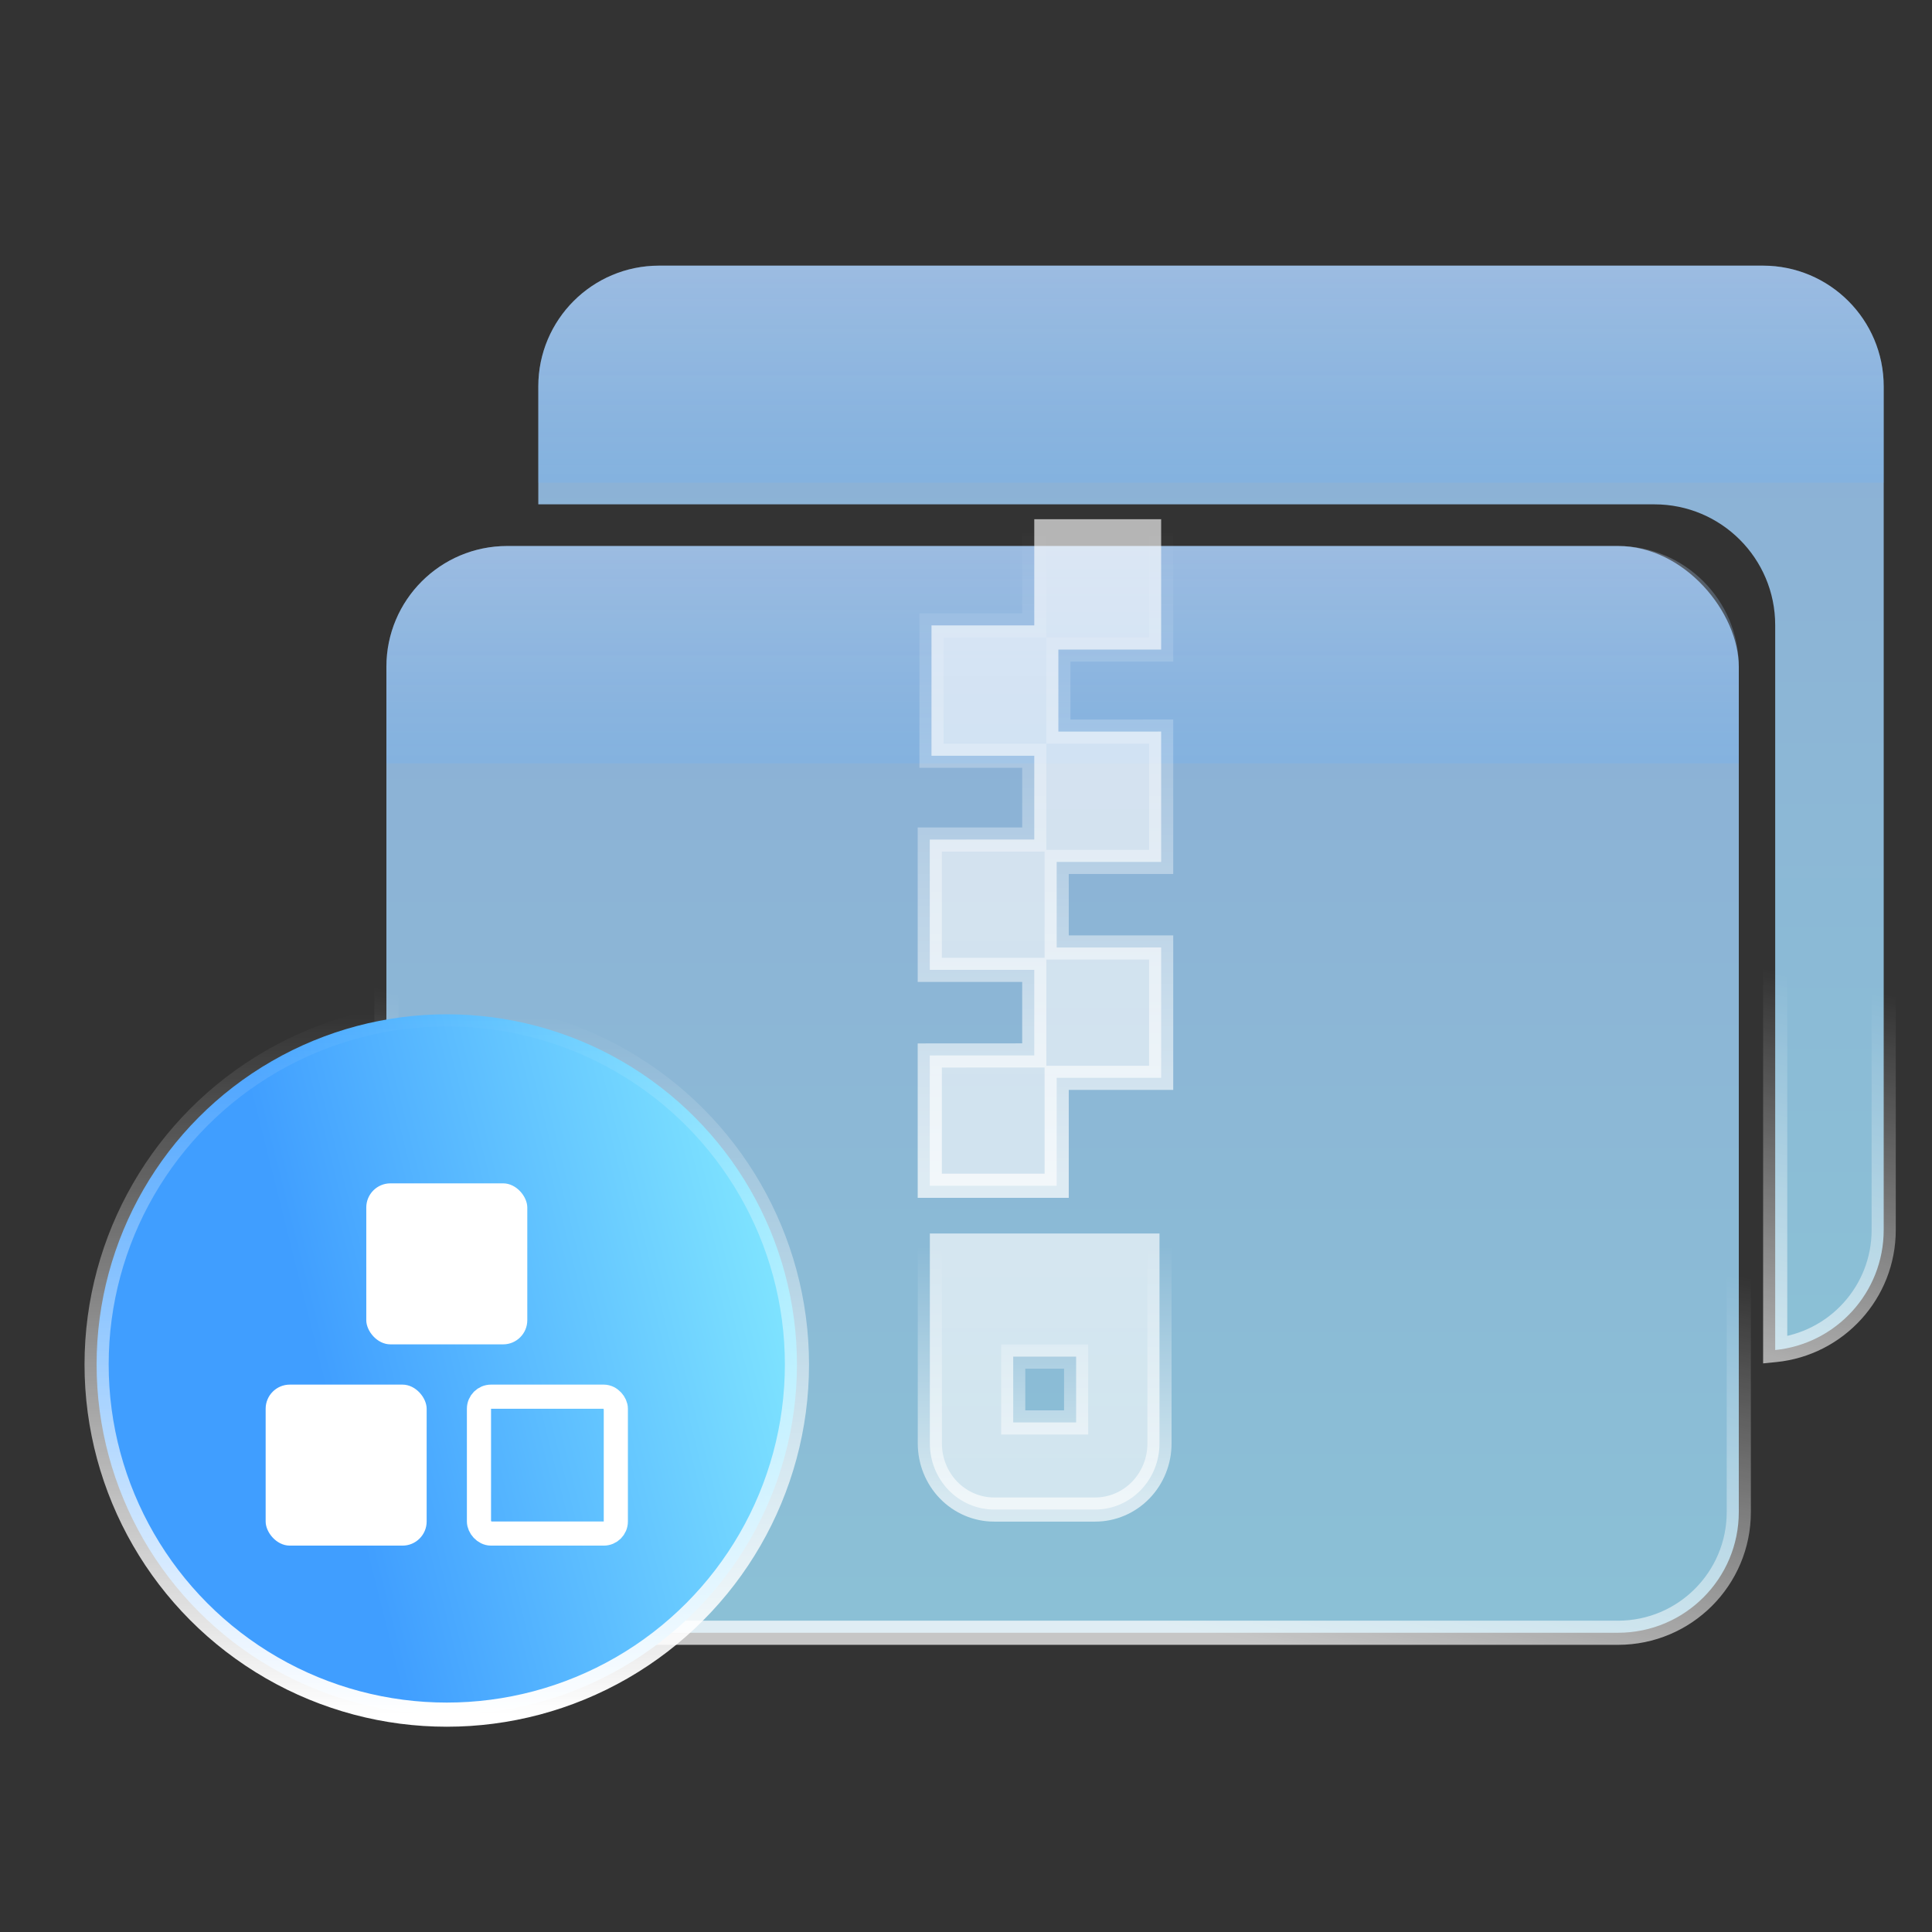 <svg width="80" height="80" viewBox="0 0 80 80" fill="none" xmlns="http://www.w3.org/2000/svg">
<rect x="0" y="0" width="80" height="80" fill="#333333" stroke="none"/>
<g id="Group 6205">
<g id="Group 6203">
<g id="Group 6202">
<g id="Group 6213">
<g id="Subtract">
<path fill-rule="evenodd" clip-rule="evenodd" d="M27.29 11C24.528 11 22.29 13.239 22.29 16V20.884H68.507C71.269 20.884 73.507 23.122 73.507 25.884V55.902C76.03 55.648 78 53.518 78 50.928V16C78 13.239 75.761 11 73 11H27.29Z" fill="url(#paint0_linear_395_1773)"/>
<path d="M22.29 20.884H21.79V21.384H22.29V20.884ZM73.507 55.902H73.007V56.455L73.557 56.4L73.507 55.902ZM22.79 16C22.79 13.515 24.805 11.5 27.29 11.5V10.5C24.252 10.5 21.79 12.962 21.79 16H22.79ZM22.79 20.884V16H21.79V20.884H22.79ZM22.29 21.384H68.507V20.384H22.29V21.384ZM68.507 21.384C70.993 21.384 73.007 23.398 73.007 25.884H74.007C74.007 22.846 71.545 20.384 68.507 20.384V21.384ZM73.007 25.884V55.902H74.007V25.884H73.007ZM77.5 50.928C77.5 53.258 75.727 55.176 73.457 55.405L73.557 56.4C76.333 56.12 78.5 53.777 78.5 50.928H77.5ZM77.5 16V50.928H78.5V16H77.5ZM73 11.5C75.485 11.5 77.5 13.515 77.5 16H78.5C78.5 12.962 76.037 10.5 73 10.5V11.5ZM27.29 11.5H73V10.5H27.29V11.5Z" fill="url(#paint1_linear_395_1773)"/>
</g>
<path id="Rectangle 9512" opacity="0.67" d="M22.29 16C22.29 13.239 24.528 11 27.29 11H73C75.761 11 78 13.239 78 16V19.985H22.29V16Z" fill="url(#paint2_linear_395_1773)" fill-opacity="0.67"/>
</g>
<rect id="Rectangle 9511" x="16" y="22.609" width="56" height="45" rx="5" fill="url(#paint3_linear_395_1773)" stroke="url(#paint4_linear_395_1773)"/>
<path id="Rectangle 9510" opacity="0.67" d="M16 27.609C16 24.848 18.239 22.609 21 22.609H67C69.761 22.609 72 24.848 72 27.609V31.609H16V27.609Z" fill="url(#paint5_linear_395_1773)" fill-opacity="0.67"/>
<path id="Vector" d="M48.081 30.793V30.292L47.581 30.293L43.825 30.294V26.896H47.581H48.081V26.396V22V21.5H47.581H43.327H42.827V22V25.896L39.071 25.897L38.571 25.897V26.397V30.793V31.293H39.071H42.827V34.763L39 34.764L38.5 34.764V35.264V39.66V40.16H39H42.827V43.703L39 43.704L38.5 43.705V44.204V48.6V49.1H39H43.255H43.755V48.6V44.63H47.581H48.081V44.13V39.733V39.233L47.581 39.233L43.755 39.234V35.69H47.581H48.081V35.19V30.793Z" fill="url(#paint6_linear_395_1773)" stroke="url(#paint7_linear_395_1773)"/>
<path id="Vector_2" d="M48.012 51.577V51.077H47.512H39.003H38.503V51.577V59.772C38.503 60.492 38.78 61.186 39.277 61.7C39.775 62.215 40.455 62.507 41.166 62.507H45.349C46.06 62.507 46.739 62.215 47.238 61.7C47.735 61.186 48.012 60.492 48.012 59.772V51.577ZM41.955 58.9V56.175H44.56V58.9H41.955Z" fill="url(#paint8_linear_395_1773)" stroke="url(#paint9_linear_395_1773)"/>
</g>
<g id="Group 6201">
<circle id="Ellipse 1" cx="18.5" cy="56.5" r="14.5" fill="url(#paint10_linear_395_1773)" stroke="url(#paint11_linear_395_1773)"/>
<g id="Group 6227">
<g id="Group 6228">
<rect id="Rectangle 9520" x="15.167" y="49" width="6.667" height="6.667" rx="1" fill="white"/>
<rect id="Rectangle 9521" x="19.833" y="57.834" width="5.667" height="5.667" rx="0.5" stroke="white"/>
<rect id="Rectangle 9522" x="11" y="57.334" width="6.667" height="6.667" rx="1" fill="white"/>
</g>
</g>
</g>
</g>
</g>
<defs>
<linearGradient id="paint0_linear_395_1773" x1="55.488" y1="11.232" x2="55.488" y2="55.902" gradientUnits="userSpaceOnUse">
<stop stop-color="#A3CEFF" stop-opacity="0.8"/>
<stop offset="1" stop-color="#A1E4FF" stop-opacity="0.8"/>
</linearGradient>
<linearGradient id="paint1_linear_395_1773" x1="52.57" y1="35.744" x2="48.627" y2="54.328" gradientUnits="userSpaceOnUse">
<stop stop-color="white" stop-opacity="0"/>
<stop offset="1" stop-color="white" stop-opacity="0.722"/>
</linearGradient>
<linearGradient id="paint2_linear_395_1773" x1="49.922" y1="11" x2="49.922" y2="19.985" gradientUnits="userSpaceOnUse">
<stop stop-color="#C6DFFF" stop-opacity="0.6"/>
<stop offset="1" stop-color="#65B1FF" stop-opacity="0.475"/>
</linearGradient>
<linearGradient id="paint3_linear_395_1773" x1="49.371" y1="22.841" x2="49.371" y2="67.609" gradientUnits="userSpaceOnUse">
<stop stop-color="#A3CEFF" stop-opacity="0.8"/>
<stop offset="1" stop-color="#A1E4FF" stop-opacity="0.8"/>
</linearGradient>
<linearGradient id="paint4_linear_395_1773" x1="46.438" y1="47.407" x2="42.497" y2="66.037" gradientUnits="userSpaceOnUse">
<stop stop-color="white" stop-opacity="0"/>
<stop offset="1" stop-color="white" stop-opacity="0.722"/>
</linearGradient>
<linearGradient id="paint5_linear_395_1773" x1="43.776" y1="22.609" x2="43.776" y2="31.609" gradientUnits="userSpaceOnUse">
<stop stop-color="#C6DFFF" stop-opacity="0.6"/>
<stop offset="1" stop-color="#65B1FF" stop-opacity="0.475"/>
</linearGradient>
<linearGradient id="paint6_linear_395_1773" x1="43.291" y1="22" x2="43.291" y2="48.6" gradientUnits="userSpaceOnUse">
<stop stop-color="white" stop-opacity="0.638"/>
<stop offset="1" stop-color="white" stop-opacity="0.6"/>
</linearGradient>
<linearGradient id="paint7_linear_395_1773" x1="43.291" y1="22" x2="43.291" y2="48.6" gradientUnits="userSpaceOnUse">
<stop stop-color="white" stop-opacity="0"/>
<stop offset="1" stop-color="white" stop-opacity="0.71"/>
</linearGradient>
<linearGradient id="paint8_linear_395_1773" x1="43.257" y1="51.577" x2="43.257" y2="62.007" gradientUnits="userSpaceOnUse">
<stop stop-color="white" stop-opacity="0.638"/>
<stop offset="1" stop-color="white" stop-opacity="0.6"/>
</linearGradient>
<linearGradient id="paint9_linear_395_1773" x1="43.257" y1="51.577" x2="43.257" y2="62.007" gradientUnits="userSpaceOnUse">
<stop stop-color="white" stop-opacity="0"/>
<stop offset="1" stop-color="white" stop-opacity="0.65"/>
</linearGradient>
<linearGradient id="paint10_linear_395_1773" x1="33" y1="52.941" x2="13.476" y2="57.855" gradientUnits="userSpaceOnUse">
<stop stop-color="#81E6FF"/>
<stop offset="1" stop-color="#409EFF"/>
</linearGradient>
<linearGradient id="paint11_linear_395_1773" x1="18.5" y1="42" x2="18.5" y2="71" gradientUnits="userSpaceOnUse">
<stop stop-color="white" stop-opacity="0"/>
<stop offset="1" stop-color="white"/>
</linearGradient>
</defs>
</svg>

